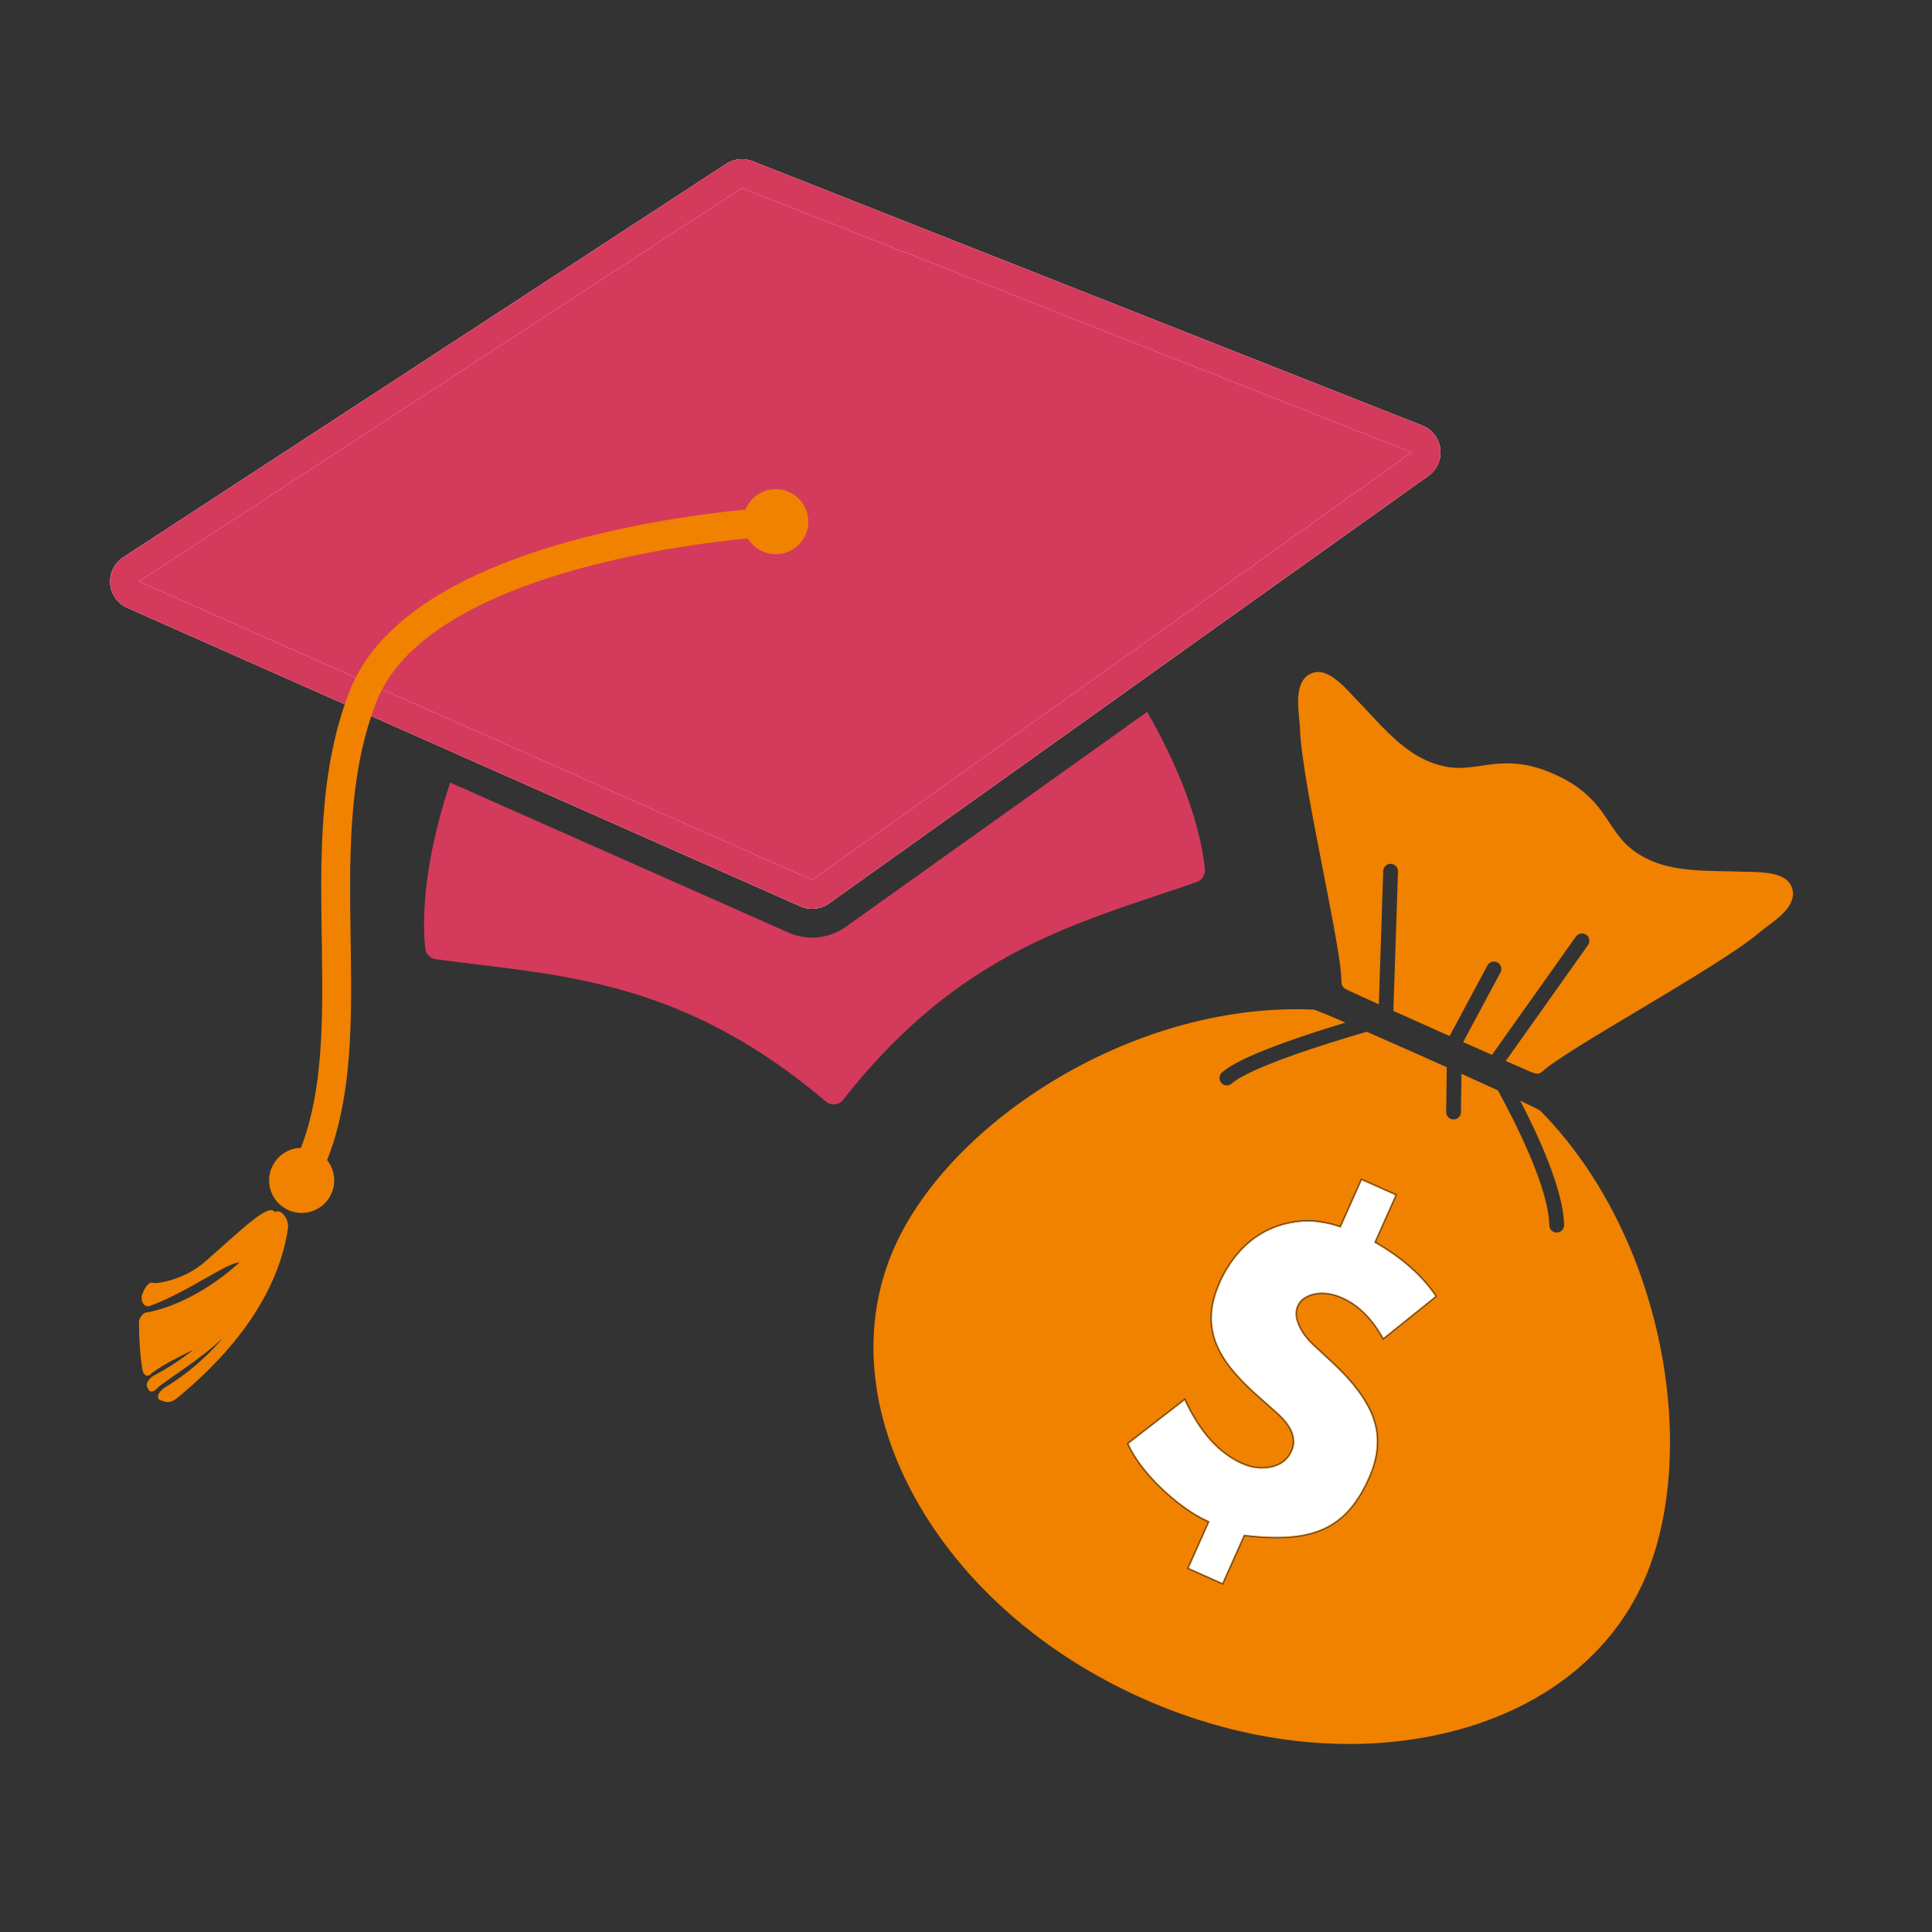 <?xml version="1.0" encoding="UTF-8"?><svg id="a" xmlns="http://www.w3.org/2000/svg" viewBox="0 0 800 800"><rect x="0" y="0" width="800" height="800" fill="#333333" stroke="none"/><defs><style>.b{fill:#fff;}.c,.d{fill:#f08200;}.e,.f{fill:#d43a5c;}.f,.d{fill-rule:evenodd;}.g{fill:none;stroke:#f08200;stroke-linecap:round;stroke-linejoin:round;stroke-width:11.95px;}</style></defs><g><path class="c" d="M544.39,535.83c3.49-.74,7.36-.18,11.51,1.67,6.65,2.97,12.32,8.65,16.87,16.88l21.92-17.6c-5.68-8.48-14.12-15.96-25.07-22.25l-.24-.14,8.74-19.61-14.36-6.41-8.75,19.61-.26-.09c-5.81-1.94-11.32-2.68-16.4-2.2-5.09,.49-9.81,1.82-14.03,3.97-4.22,2.15-8.01,5.11-11.25,8.78-3.24,3.68-5.93,7.88-7.98,12.49-1.96,4.39-3.12,8.58-3.44,12.46-.33,3.88,.15,7.75,1.41,11.5,1.26,3.77,3.4,7.58,6.34,11.32,2.95,3.77,6.84,7.78,11.54,11.94l7.95,7.04c6.1,5.49,8.09,10.74,5.92,15.61-1.58,3.54-4.42,5.77-8.44,6.62-3.99,.85-8.06,.36-12.11-1.44-9.57-4.27-17.53-13.19-23.67-26.52l-23.58,18.26c1.17,2.76,2.93,5.73,5.24,8.83,2.37,3.18,5.12,6.3,8.17,9.26,3.04,2.96,6.31,5.73,9.72,8.21,3.39,2.48,6.79,4.48,10.11,5.97l.28,.12-8.62,19.31,14.37,6.41,8.94-20.05,.23,.03c7.09,.84,13.42,1.06,18.82,.64,5.37-.42,10.15-1.6,14.21-3.51,4.04-1.9,7.58-4.6,10.51-8.02,2.95-3.44,5.6-7.79,7.89-12.93,3.77-8.43,4.49-16.44,2.15-23.81-2.34-7.39-8.09-15.39-17.07-23.77l-8.13-7.52c-2.84-2.7-4.89-5.54-6.09-8.43-1.21-2.93-1.32-5.55-.32-7.78,1.09-2.46,3.44-4.09,6.97-4.85Zm-6.93,12.75c1.22,2.93,3.29,5.8,6.17,8.54l8.12,7.51c8.95,8.35,14.66,16.3,16.99,23.64,2.31,7.3,1.59,15.24-2.14,23.6-2.28,5.11-4.92,9.44-7.84,12.85-2.91,3.39-6.41,6.06-10.41,7.94-4.02,1.9-8.77,3.07-14.11,3.48-5.37,.42-11.68,.21-18.76-.64l-.44-.05-.19,.41-8.72,19.56-13.81-6.16,8.36-18.75,.25-.55-.56-.25c-3.3-1.48-6.68-3.47-10.05-5.93-3.4-2.48-6.65-5.24-9.68-8.19-3.04-2.95-5.78-6.06-8.14-9.23-2.24-2.99-3.96-5.86-5.12-8.54l23.09-17.88c6.15,13.2,14.11,22.05,23.67,26.32,4.1,1.83,8.24,2.32,12.29,1.46,4.12-.88,7.04-3.16,8.66-6.8,2.23-5,.22-10.37-6-15.96l-7.94-7.04c-4.7-4.15-8.57-8.15-11.51-11.9-2.92-3.72-5.04-7.49-6.29-11.23-1.25-3.71-1.72-7.54-1.4-11.38,.32-3.84,1.47-8,3.42-12.36,2.04-4.58,4.71-8.75,7.93-12.4,3.22-3.65,6.97-6.58,11.16-8.71,4.19-2.14,8.87-3.46,13.92-3.94,5.03-.48,10.51,.25,16.27,2.18l.53,.18,.22-.51,8.51-19.07,13.81,6.16-8.51,19.07-.22,.51,.48,.27c10.81,6.21,19.16,13.59,24.81,21.93l-21.42,17.2c-4.55-8.13-10.21-13.74-16.83-16.7-4.22-1.88-8.15-2.44-11.71-1.69-3.63,.78-6.04,2.47-7.18,5.03-1.04,2.31-.93,5.01,.32,8.02Z"/><path class="c" d="M538.26,300.87c.23,11.69,4.98,36.02,9.58,59.55,3.98,20.38,7.75,39.64,7.63,46.21-.03,2.1,1.55,2.86,2.71,3.41,.58,.28,1.42,.67,2.5,1.17,2.12,.98,5.16,2.36,8.8,4,.47,.21,.96,.43,1.46,.66l1.82-55.22c.06-1.69,1.47-3.02,3.16-2.96s3.02,1.47,2.96,3.16l-1.91,57.74c5.71,2.57,12.29,5.51,19.18,8.59,1.38,.62,2.75,1.23,4.1,1.83l15.66-29.23c.8-1.49,2.65-2.06,4.15-1.25,1.49,.8,2.05,2.66,1.25,4.15l-15.45,28.83c4.28,1.91,8.31,3.69,11.93,5.29l34.77-49c.98-1.38,2.89-1.7,4.27-.73,1.38,.98,1.7,2.89,.73,4.27l-34.05,47.98c3.37,1.48,6.2,2.72,8.21,3.59,1.09,.47,1.95,.84,2.54,1.08,1.18,.49,2.81,1.16,4.36-.27,4.81-4.48,21.65-14.54,39.48-25.19,20.58-12.3,41.87-25.01,50.71-32.65,.67-.58,1.7-1.34,2.78-2.14,5.36-3.95,13.45-9.91,10.03-17.02-2.43-5.07-10.26-5.61-18.06-5.73-.68-.01-1.27-.02-1.74-.04-2.52-.1-5.13-.15-7.65-.19-10.59-.19-21.53-.39-30.68-4.47-9.47-4.22-12.96-9.48-17.01-15.57-4.4-6.63-9.39-14.14-22.77-20.1l-.08-.04c-13.38-5.97-22.3-4.66-30.17-3.51-7.23,1.06-13.48,1.97-22.95-2.25-9.14-4.08-16.6-12.09-23.82-19.84-1.72-1.84-3.49-3.75-5.25-5.56-.33-.34-.73-.77-1.19-1.27-5.3-5.73-10.93-11.19-16.33-9.62-7.58,2.21-6.61,12.22-5.97,18.84,.13,1.34,.25,2.61,.27,3.5Z"/><path class="c" d="M687.44,557.41c-7.65-38.06-25.21-72.61-49.44-97.29-.08-.08-.17-.16-.26-.24-.47-.38-3.52-1.88-8.24-4.1,7.76,14.97,17.92,37.21,18.16,51.47,.03,1.69-1.32,3.09-3.01,3.12-.46,.01-.9-.09-1.3-.27-1.05-.47-1.79-1.51-1.81-2.74-.26-15.36-13.87-42.28-21.29-55.86-4.53-2.08-9.67-4.41-15.09-6.85l-.21,15.86c-.02,1.69-1.41,3.05-3.1,3.03-.43-.01-.84-.1-1.21-.27-1.08-.48-1.83-1.58-1.81-2.84l.24-18.52c-11.31-5.08-23.28-10.38-33.16-14.69-18.34,5.32-48.66,15.03-55.85,21.44-.93,.83-2.22,.99-3.29,.52-.38-.18-.73-.43-1.03-.76-1.13-1.27-1.02-3.2,.25-4.33,4.84-4.32,17.66-9.9,38.08-16.56,4.59-1.5,9.07-2.89,13.09-4.1-7.32-3.15-12.33-5.22-13.1-5.34-.12-.02-.23-.03-.35-.03-34.56-1.55-72,8.47-105.42,28.2-31.57,18.63-56.31,44.18-67.87,70.09-14.09,31.59-11.08,68.48,8.48,103.88,19.41,35.11,52.83,64.59,94.12,83.01,41.28,18.42,85.55,23.59,124.64,14.58,39.4-9.09,68.87-31.5,82.96-63.09,11.56-25.91,14.04-61.38,6.82-97.32Zm-114.77-2.56c-4.56-8.38-10.19-14.08-16.89-17.07-4.12-1.83-7.89-2.38-11.33-1.65-3.44,.74-5.69,2.3-6.75,4.68-.97,2.16-.86,4.67,.33,7.54,1.18,2.86,3.19,5.64,6.01,8.32l8.13,7.52c9.06,8.45,14.78,16.42,17.16,23.9,2.37,7.47,1.64,15.49-2.17,24.03-2.31,5.19-4.96,9.53-7.93,13-2.98,3.47-6.52,6.17-10.62,8.1-4.11,1.93-8.88,3.11-14.32,3.53-5.44,.43-11.74,.21-18.88-.64l-8.97,20.12-14.93-6.66,8.61-19.3c-3.35-1.5-6.74-3.5-10.16-6-3.43-2.5-6.68-5.25-9.75-8.24-3.08-2.99-5.81-6.09-8.21-9.3-2.39-3.21-4.18-6.25-5.37-9.11l24.07-18.64c6.17,13.52,14.06,22.42,23.69,26.72,4,1.78,7.97,2.26,11.91,1.42s6.68-2.98,8.23-6.45c2.12-4.75,.17-9.84-5.84-15.25l-7.95-7.04c-4.74-4.19-8.6-8.19-11.58-11.98-2.98-3.79-5.11-7.6-6.39-11.41-1.28-3.81-1.76-7.69-1.43-11.63,.33-3.94,1.49-8.12,3.47-12.56,2.07-4.65,4.75-8.84,8.03-12.56,3.28-3.72,7.06-6.67,11.34-8.85,4.28-2.18,8.99-3.51,14.14-4,5.15-.5,10.66,.24,16.52,2.21l8.76-19.63,14.93,6.66-8.76,19.63c11.15,6.4,19.59,13.93,25.33,22.58l-22.43,18.01Z"/><path class="b" d="M537.14,540.56c-1.04,2.31-.93,5.01,.32,8.02,1.22,2.93,3.29,5.8,6.17,8.54l8.12,7.51c8.95,8.35,14.66,16.3,16.99,23.64,2.31,7.3,1.59,15.24-2.14,23.6-2.28,5.11-4.92,9.44-7.84,12.85-2.91,3.39-6.41,6.06-10.41,7.94-4.02,1.9-8.77,3.07-14.11,3.48-5.37,.42-11.68,.21-18.76-.64l-.44-.05-.19,.41-8.72,19.56-13.81-6.16,8.36-18.75,.25-.55-.56-.25c-3.3-1.48-6.68-3.47-10.05-5.93-3.4-2.48-6.65-5.24-9.68-8.19-3.04-2.95-5.78-6.06-8.14-9.23-2.24-2.99-3.96-5.86-5.12-8.54l23.09-17.88c6.15,13.2,14.11,22.05,23.67,26.32,4.1,1.83,8.24,2.32,12.29,1.46,4.12-.88,7.04-3.16,8.66-6.8,2.23-5,.22-10.37-6-15.96l-7.94-7.04c-4.7-4.15-8.57-8.15-11.51-11.9-2.92-3.72-5.04-7.49-6.29-11.23-1.25-3.71-1.72-7.54-1.4-11.38,.32-3.84,1.47-8,3.42-12.36,2.04-4.58,4.71-8.75,7.93-12.4,3.22-3.65,6.97-6.58,11.16-8.71,4.19-2.14,8.87-3.46,13.92-3.94,5.03-.48,10.51,.25,16.27,2.18l.53,.18,.22-.51,8.51-19.07,13.81,6.16-8.51,19.07-.22,.51,.48,.27c10.81,6.21,19.16,13.59,24.81,21.93l-21.42,17.2c-4.55-8.13-10.21-13.74-16.83-16.7-4.22-1.88-8.15-2.44-11.71-1.69-3.63,.78-6.04,2.47-7.18,5.03Z"/></g><g><g><path class="f" d="M199.64,316.85l-4.62-2.05c1.4-3.69,2.91-7.38,4.5-11.07,23.06-53.15,65.7-104.86,119.42-110.31,53.73-5.45,105.88,36.65,139.15,84.08,2.31,3.29,4.52,6.61,6.65,9.93l-4.13,2.95-117.39,83.72c-2.06,1.47-4.49,2.22-6.93,2.22-1.65,0-3.3-.34-4.85-1.03l-131.8-58.44Z"/><path class="f" d="M493.91,360.45c-47.66,16.68-98.59,27.83-148.71,91.8-61.94-52.6-114.07-53.29-164.11-60.06-1.82-17.92,1.77-41.48,9.91-66.1l4.64,2.05,130.96,58.07c3.1,1.38,6.4,2.05,9.68,2.05,4.9,0,9.76-1.5,13.88-4.44l116.64-83.19,4.13-2.95c12.92,22.49,21.16,44.85,22.98,62.77Z"/><path class="e" d="M498.93,359.94c-1.93-18.98-10.69-42.22-23.92-65.17l-4.08,2.91-4.13,2.95c11.34,19.8,19.1,39.67,21.6,56.39-4.04,1.39-8.11,2.75-12.09,4.08-43,14.39-87.43,29.25-131.84,83.97-54.49-44.69-101-50.32-146.01-55.78-4.16-.51-8.43-1.02-12.66-1.57-.91-16.88,2.7-37.9,9.84-59.58l-4.64-2.05-4.59-2.03c-8.35,25.14-12.27,49.66-10.34,68.64,.23,2.32,2.03,4.17,4.34,4.49,5.59,.75,11.31,1.45,16.83,2.12,44.63,5.41,90.79,11,144.7,56.79,.91,.77,2.07,1.2,3.26,1.2,.17,0,.34-.01,.51-.03,1.37-.14,2.62-.83,3.46-1.91,43.62-55.67,87.71-70.43,130.34-84.69,5.28-1.77,10.74-3.59,16.07-5.46,2.2-.77,3.58-2.95,3.35-5.27Zm-299.29-43.09c1.41-3.69,2.91-7.39,4.51-11.07,4.47-10.32,9.66-20.51,15.46-30.21,18.55-31.03,38.17-49.77,55.82-61.02,17.65-11.26,33.34-15.03,44.02-16.11,21.37-2.17,64.49,2.16,113.3,55.5,7.63,8.34,14.76,17.28,21.22,26.5,2.31,3.28,4.52,6.6,6.64,9.94l4.13-2.95,4.06-2.9c-2.12-3.34-4.34-6.66-6.64-9.94-6.69-9.57-14.08-18.84-21.96-27.46-17.41-19.02-36.78-34.39-56.02-44.45-22.28-11.64-44.4-16.44-65.75-14.28-21.35,2.17-42.05,11.32-61.54,27.2-16.82,13.71-32.71,32.66-45.94,54.79-6,10.03-11.37,20.59-16,31.31-1.59,3.67-3.1,7.37-4.51,11.07l4.58,2.03,4.62,2.05Z"/></g><g><path class="f" d="M591.48,197.03l-122.68,87.5-4.06,2.9-4.13,2.95-117.39,83.72c-2.06,1.47-4.49,2.22-6.93,2.22-1.65,0-3.3-.34-4.85-1.03l-131.8-58.44-4.62-2.05-4.58-2.03L52.69,251.69c-4-1.77-6.71-5.59-7.07-9.96-.35-4.36,1.72-8.57,5.38-10.96L300.69,67.85c1.97-1.28,4.24-1.94,6.53-1.94,1.48,0,2.97,.28,4.38,.83l277.32,109.46c4.08,1.6,6.94,5.31,7.48,9.66,.53,4.34-1.36,8.63-4.92,11.17Z"/><path class="b" d="M596.4,185.86c-.54-4.35-3.4-8.06-7.48-9.66L311.6,66.74c-1.41-.55-2.9-.83-4.38-.83-2.29,0-4.56,.66-6.53,1.94L51,230.77c-3.66,2.39-5.73,6.6-5.38,10.96,.36,4.37,3.07,8.19,7.07,9.96l137.75,61.08,4.58,2.03,4.62,2.05,131.8,58.44c1.55,.69,3.2,1.03,4.85,1.03,2.44,0,4.87-.75,6.93-2.22l117.39-83.72,4.13-2.95,4.06-2.9,122.68-87.5c3.56-2.54,5.45-6.83,4.92-11.17Zm-134.24,88.73l-4.07,2.91-4.12,2.94-117.68,83.93-132.14-58.59-4.63-2.05-4.57-2.03L57.53,240.77,307.22,77.86l277.32,109.45-122.38,87.28Z"/><path class="e" d="M596.4,185.86c-.54-4.35-3.4-8.06-7.48-9.66L311.6,66.74c-1.41-.55-2.9-.83-4.38-.83-2.29,0-4.56,.66-6.53,1.94L51,230.77c-3.66,2.39-5.73,6.6-5.38,10.96,.36,4.37,3.07,8.19,7.07,9.96l137.75,61.08,4.58,2.03,4.62,2.05,131.8,58.44c1.55,.69,3.2,1.03,4.85,1.03,2.44,0,4.87-.75,6.93-2.22l117.39-83.72,4.13-2.95,4.06-2.9,122.68-87.5c3.56-2.54,5.45-6.83,4.92-11.17Zm-134.24,88.73l-4.07,2.91-4.12,2.94-117.68,83.93-132.14-58.59-4.63-2.05-4.57-2.03L57.53,240.77,307.22,77.86l277.32,109.45-122.38,87.28Z"/></g><g><path class="g" d="M321.23,216s-145.14,7.56-170.73,71.97c-25.59,64.42,4.17,147.16-25.59,200.8"/><path class="c" d="M320.53,202.55c7.43-.39,13.77,5.33,14.16,12.76,.39,7.43-5.32,13.77-12.76,14.16-7.43,.39-13.77-5.33-14.16-12.76-.39-7.43,5.32-13.77,12.76-14.16Z"/><path class="c" d="M113.13,482.24c-3.61,6.51-1.26,14.71,5.25,18.32,6.51,3.61,14.71,1.26,18.32-5.25,3.61-6.51,1.26-14.71-5.25-18.32-6.51-3.61-14.71-1.26-18.32,5.25Z"/></g><path class="d" d="M113.86,501.99c-2.42-4.46-14.84,8.23-29.16,20.62-8.79,7.68-20.33,9.01-21.11,8.64-2.3-.97-4.12,3.14-4.7,4.78-.9,2.76,.81,5.5,3.12,4.75,15.81-5.76,31.87-17.97,37.18-18.06-12.97,11.89-27.97,19.05-38.95,20.83-1.55,.56-2.69,2.42-2.7,4.25,.02,6.66,.49,13.87,1.5,19.71,.25,1.44,1.84,3.35,3.88,1.06,4.92-3.76,11.01-6.6,17.2-9.71-5.04,4.01-10.49,7.59-16.28,10.66-2.12,1.14-3.52,3.31-2.93,4.7h0c.51,1.19,1.25,3.59,4.42,.38,3.27-3.01,17.74-11.74,26.98-20.63-6.72,8-14.8,14.98-24.02,20.56-2.84,1.75-3.92,4.73-1.62,5.36,1.42,.36,3.14,1.73,6.53-.85,26.9-22.1,42.48-46.1,46.06-70.53,.48-4.03-3.35-8.37-5.39-6.52Z"/></g></svg>